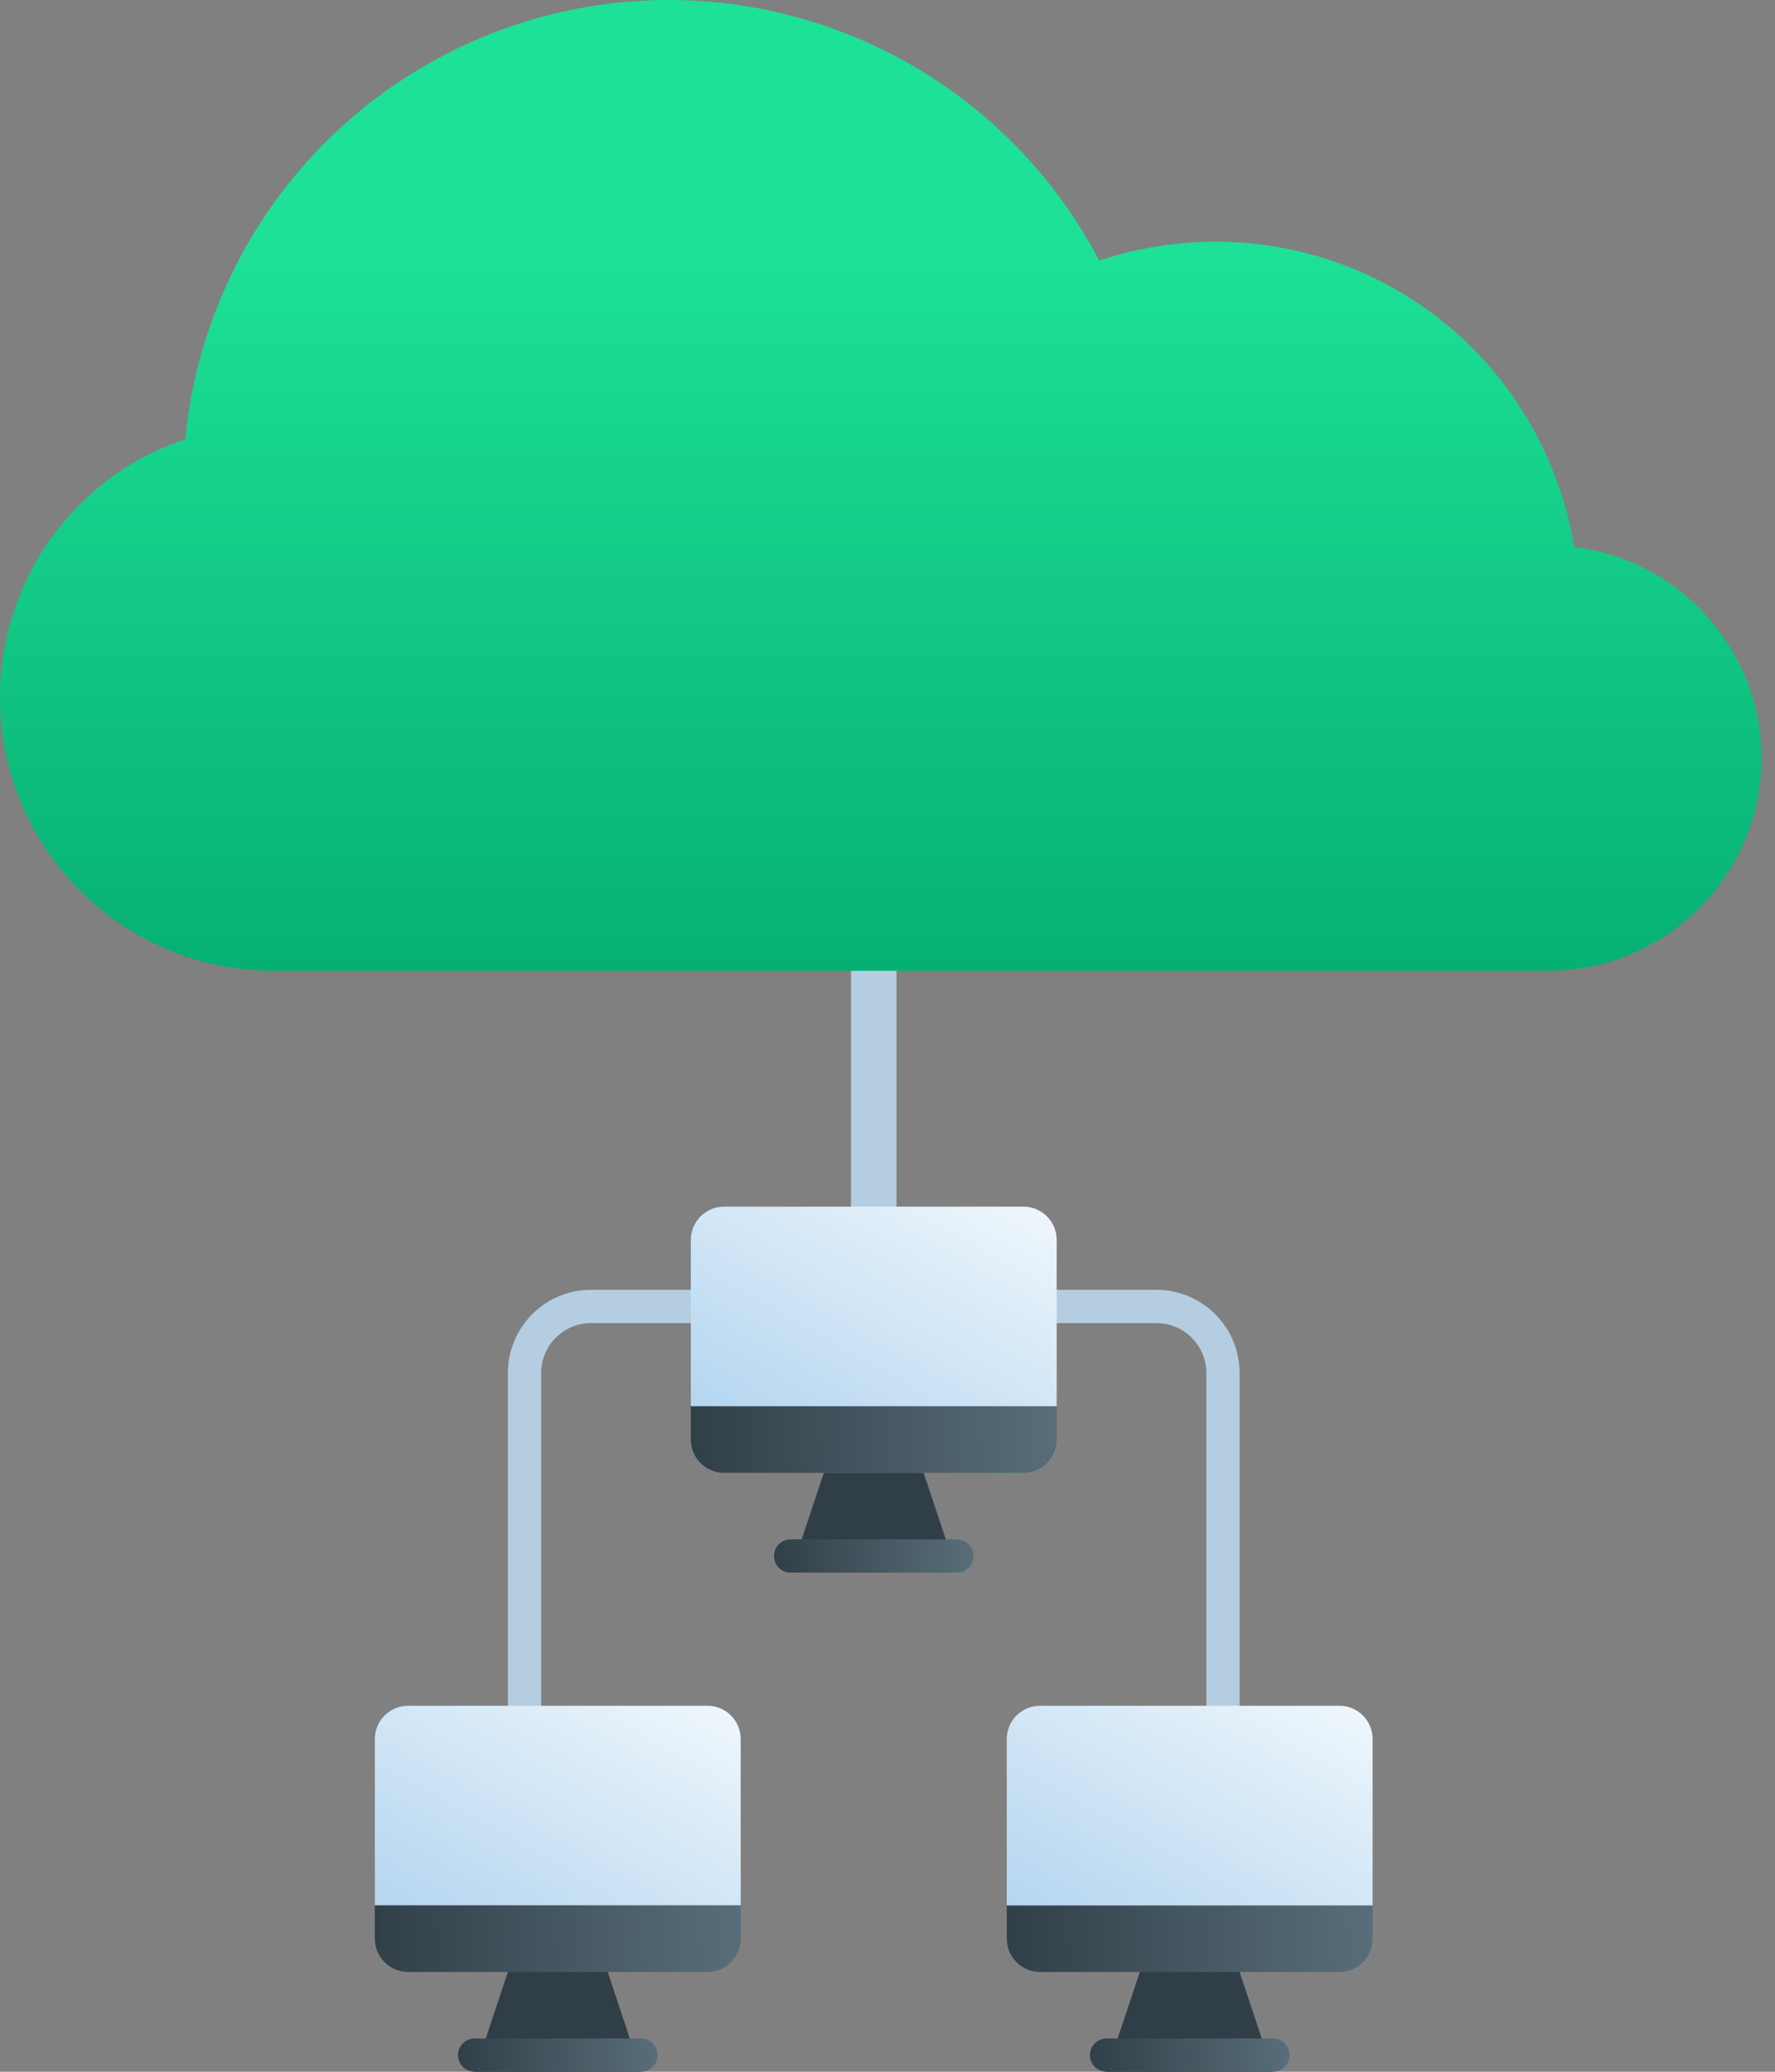 <svg width="78" height="91" viewBox="0 0 78 91" fill="none" xmlns="http://www.w3.org/2000/svg">
<rect x="0" y="0" width="78" height="91" fill="#808080" stroke="none"/>
<path d="M53.742 75.654C53.548 75.654 53.362 75.577 53.225 75.44C53.088 75.303 53.011 75.117 53.011 74.923V60.308C53.011 59.726 52.78 59.169 52.369 58.758C51.957 58.346 51.4 58.115 50.818 58.115H46.434C46.24 58.115 46.054 58.038 45.917 57.901C45.78 57.764 45.703 57.578 45.703 57.385C45.703 57.191 45.78 57.005 45.917 56.868C46.054 56.731 46.24 56.654 46.434 56.654H50.818C51.787 56.654 52.717 57.039 53.402 57.724C54.087 58.409 54.472 59.339 54.472 60.308V74.923C54.472 75.117 54.395 75.303 54.258 75.44C54.121 75.577 53.935 75.654 53.742 75.654Z" fill="#B4CDE1"/>
<line x1="38.395" y1="56" x2="38.395" y2="41" stroke="#B4CDE1" stroke-width="2"/>
<path d="M75.843 28.15C75.097 27.02 74.113 26.066 72.961 25.354C71.809 24.642 70.516 24.19 69.171 24.027C69.001 22.925 68.706 21.846 68.291 20.811C67.131 17.802 65.085 15.217 62.424 13.396C59.762 11.576 56.611 10.607 53.386 10.617C51.658 10.621 49.942 10.901 48.302 11.444C46.168 7.37 42.775 4.093 38.629 2.103C34.482 0.112 29.803 -0.486 25.29 0.397C20.776 1.281 16.668 3.598 13.577 7.005C10.487 10.411 8.579 14.725 8.138 19.303C7.358 19.558 6.607 19.893 5.896 20.304L5.736 20.398C4.105 21.398 2.734 22.77 1.733 24.401C1.694 24.454 1.663 24.512 1.64 24.574C0.573 26.4 0.008 28.474 7.80587e-05 30.589C-0.008 32.703 0.543 34.782 1.597 36.615C2.65 38.448 4.169 39.971 5.999 41.029C7.829 42.087 9.907 42.643 12.021 42.641H68.064C69.364 42.638 70.649 42.363 71.837 41.835C73.025 41.306 74.09 40.536 74.963 39.572C76.537 37.864 77.41 35.624 77.404 33.301C77.414 31.466 76.87 29.671 75.843 28.15Z" fill="url(#paint0_linear)"/>
<path d="M23.049 75.654C22.855 75.654 22.67 75.577 22.532 75.44C22.395 75.303 22.319 75.117 22.319 74.923V60.308C22.319 59.339 22.703 58.409 23.389 57.724C24.074 57.039 25.003 56.654 25.972 56.654H30.357C30.551 56.654 30.737 56.731 30.874 56.868C31.011 57.005 31.088 57.191 31.088 57.385C31.088 57.578 31.011 57.764 30.874 57.901C30.737 58.038 30.551 58.115 30.357 58.115H25.972C25.391 58.115 24.833 58.346 24.422 58.758C24.011 59.169 23.78 59.726 23.78 60.308V74.923C23.78 75.117 23.703 75.303 23.566 75.44C23.429 75.577 23.243 75.654 23.049 75.654Z" fill="#B4CDE1"/>
<path d="M46.434 54.462V61.769H30.357V54.462C30.357 54.074 30.511 53.702 30.785 53.428C31.059 53.154 31.431 53 31.819 53H44.972C45.36 53 45.732 53.154 46.006 53.428C46.28 53.702 46.434 54.074 46.434 54.462Z" fill="url(#paint1_linear)"/>
<path d="M46.434 61.769V63.231C46.434 63.618 46.28 63.99 46.006 64.264C45.732 64.538 45.36 64.692 44.972 64.692H31.819C31.431 64.692 31.059 64.538 30.785 64.264C30.511 63.99 30.357 63.618 30.357 63.231V61.769H46.434Z" fill="url(#paint2_linear)"/>
<path d="M32.549 76.385V83.692H16.472V76.385C16.472 75.997 16.626 75.625 16.9 75.351C17.174 75.077 17.546 74.923 17.934 74.923H31.088C31.475 74.923 31.847 75.077 32.121 75.351C32.395 75.625 32.549 75.997 32.549 76.385Z" fill="url(#paint3_linear)"/>
<path d="M32.549 83.692V85.154C32.549 85.541 32.395 85.913 32.121 86.187C31.847 86.461 31.475 86.615 31.088 86.615H17.934C17.546 86.615 17.174 86.461 16.9 86.187C16.626 85.913 16.472 85.541 16.472 85.154V83.692H32.549Z" fill="url(#paint4_linear)"/>
<path d="M42.049 69.077H34.742L36.203 64.692H40.588L42.049 69.077Z" fill="#303F47"/>
<path d="M42.049 69.077H34.742C34.548 69.077 34.362 69 34.225 68.863C34.088 68.726 34.011 68.54 34.011 68.346C34.011 68.152 34.088 67.966 34.225 67.829C34.362 67.692 34.548 67.615 34.742 67.615H42.049C42.243 67.615 42.429 67.692 42.566 67.829C42.703 67.966 42.78 68.152 42.78 68.346C42.78 68.54 42.703 68.726 42.566 68.863C42.429 69 42.243 69.077 42.049 69.077Z" fill="url(#paint5_linear)"/>
<path d="M28.165 91H20.857L22.319 86.615H26.703L28.165 91Z" fill="#303F47"/>
<path d="M28.165 91H20.857C20.663 91 20.477 90.923 20.34 90.786C20.203 90.649 20.126 90.463 20.126 90.269C20.126 90.075 20.203 89.889 20.34 89.752C20.477 89.615 20.663 89.538 20.857 89.538H28.165C28.358 89.538 28.544 89.615 28.681 89.752C28.818 89.889 28.895 90.075 28.895 90.269C28.895 90.463 28.818 90.649 28.681 90.786C28.544 90.923 28.358 91 28.165 91Z" fill="url(#paint6_linear)"/>
<path d="M60.318 83.692V85.154C60.318 85.541 60.164 85.913 59.89 86.187C59.616 86.461 59.245 86.615 58.857 86.615H45.703C45.315 86.615 44.944 86.461 44.669 86.187C44.395 85.913 44.242 85.541 44.242 85.154V83.692H60.318Z" fill="url(#paint7_linear)"/>
<path d="M60.318 76.385V83.692H44.242V76.385C44.242 75.997 44.395 75.625 44.669 75.351C44.944 75.077 45.315 74.923 45.703 74.923H58.857C59.245 74.923 59.616 75.077 59.89 75.351C60.164 75.625 60.318 75.997 60.318 76.385Z" fill="url(#paint8_linear)"/>
<path d="M55.934 91H48.626L50.088 86.615H54.472L55.934 91Z" fill="#303F47"/>
<path d="M55.934 91H48.626C48.432 91 48.246 90.923 48.109 90.786C47.972 90.649 47.895 90.463 47.895 90.269C47.895 90.075 47.972 89.889 48.109 89.752C48.246 89.615 48.432 89.538 48.626 89.538H55.934C56.128 89.538 56.313 89.615 56.451 89.752C56.588 89.889 56.665 90.075 56.665 90.269C56.665 90.463 56.588 90.649 56.451 90.786C56.313 90.923 56.128 91 55.934 91Z" fill="url(#paint9_linear)"/>
<defs>
<linearGradient id="paint0_linear" x1="38.702" y1="10.928" x2="38.702" y2="42.641" gradientUnits="userSpaceOnUse">
<stop stop-color="#1DE196"/>
<stop offset="1" stop-color="#06B073"/>
</linearGradient>
<linearGradient id="paint1_linear" x1="30.253" y1="61.442" x2="37.694" y2="48.151" gradientUnits="userSpaceOnUse">
<stop stop-color="#B5D6F0"/>
<stop offset="1" stop-color="#F0F7FC"/>
</linearGradient>
<linearGradient id="paint2_linear" x1="30.076" y1="63.058" x2="46.604" y2="62.525" gradientUnits="userSpaceOnUse">
<stop stop-color="#303F47"/>
<stop offset="1" stop-color="#596E7A"/>
</linearGradient>
<linearGradient id="paint3_linear" x1="16.368" y1="83.365" x2="23.809" y2="70.074" gradientUnits="userSpaceOnUse">
<stop stop-color="#B5D6F0"/>
<stop offset="1" stop-color="#F0F7FC"/>
</linearGradient>
<linearGradient id="paint4_linear" x1="16.191" y1="84.981" x2="32.719" y2="84.448" gradientUnits="userSpaceOnUse">
<stop stop-color="#303F47"/>
<stop offset="1" stop-color="#596E7A"/>
</linearGradient>
<linearGradient id="paint5_linear" x1="33.857" y1="68.26" x2="42.871" y2="67.943" gradientUnits="userSpaceOnUse">
<stop stop-color="#303F47"/>
<stop offset="1" stop-color="#596E7A"/>
</linearGradient>
<linearGradient id="paint6_linear" x1="19.973" y1="90.183" x2="28.986" y2="89.866" gradientUnits="userSpaceOnUse">
<stop stop-color="#303F47"/>
<stop offset="1" stop-color="#596E7A"/>
</linearGradient>
<linearGradient id="paint7_linear" x1="43.96" y1="84.981" x2="60.488" y2="84.448" gradientUnits="userSpaceOnUse">
<stop stop-color="#303F47"/>
<stop offset="1" stop-color="#596E7A"/>
</linearGradient>
<linearGradient id="paint8_linear" x1="44.137" y1="83.365" x2="51.578" y2="70.074" gradientUnits="userSpaceOnUse">
<stop stop-color="#B5D6F0"/>
<stop offset="1" stop-color="#F0F7FC"/>
</linearGradient>
<linearGradient id="paint9_linear" x1="47.742" y1="90.183" x2="56.755" y2="89.866" gradientUnits="userSpaceOnUse">
<stop stop-color="#303F47"/>
<stop offset="1" stop-color="#596E7A"/>
</linearGradient>
</defs>
</svg>
